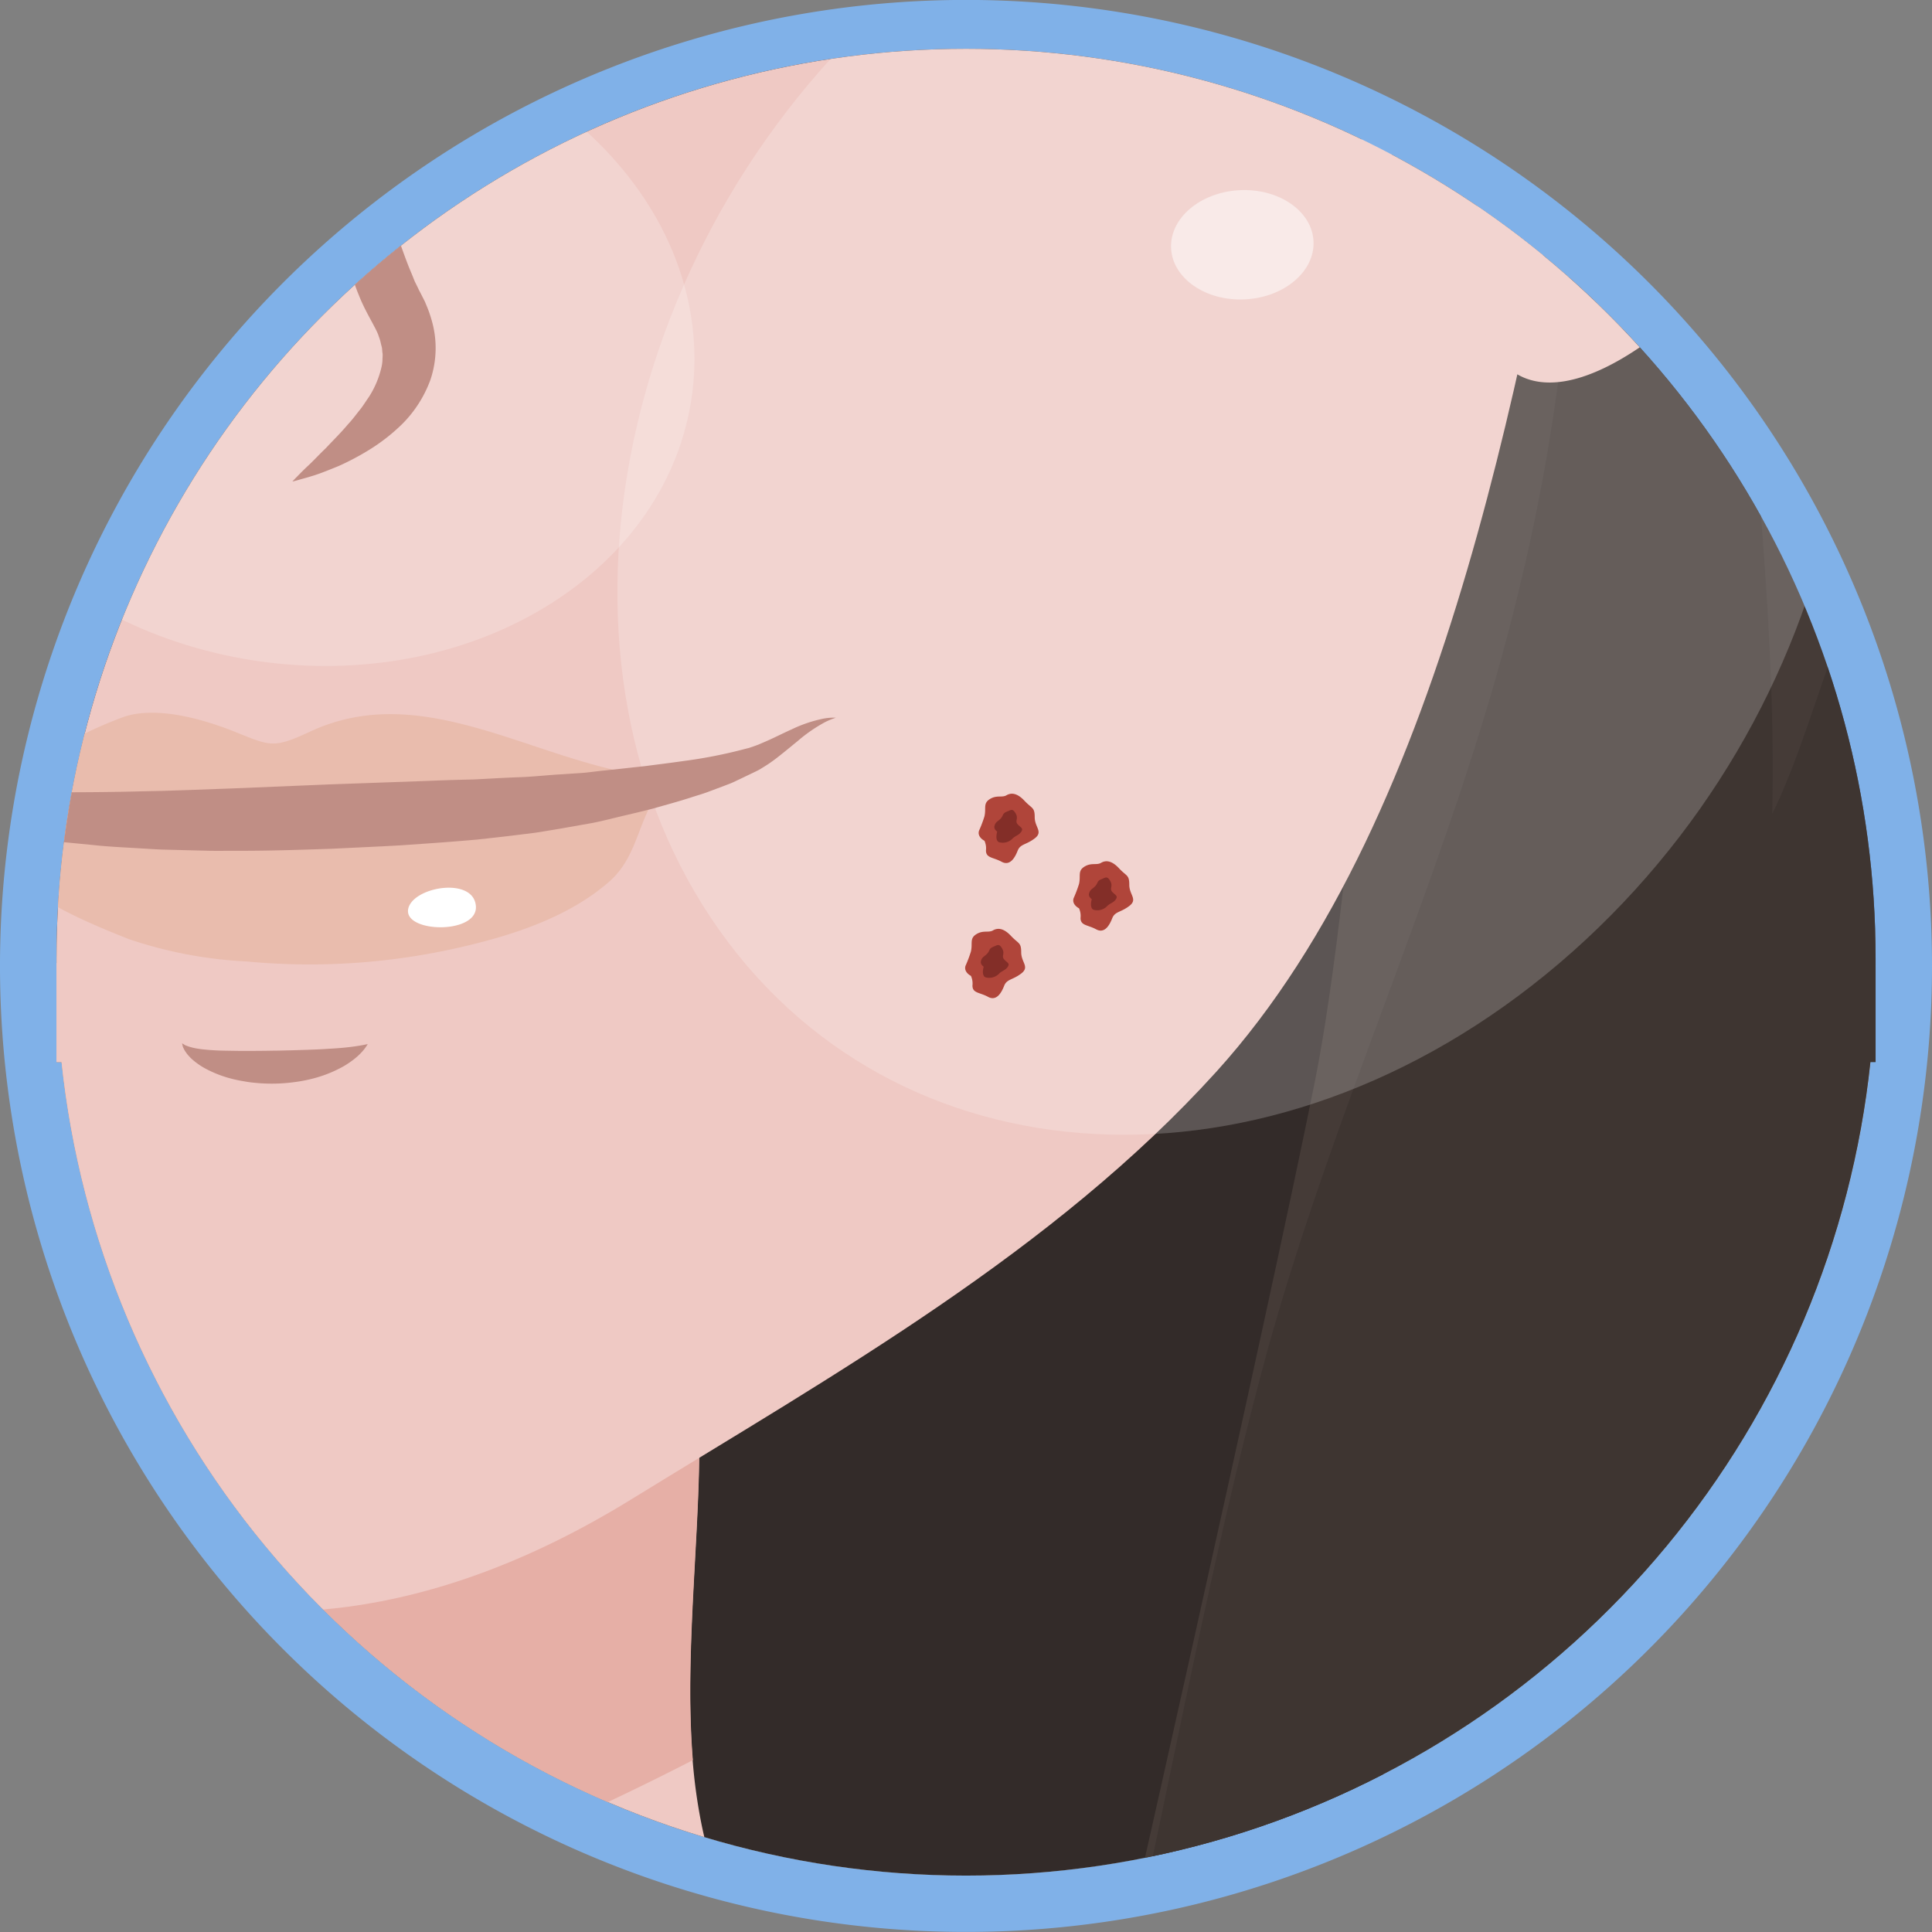 <svg xmlns="http://www.w3.org/2000/svg" xmlns:xlink="http://www.w3.org/1999/xlink" width="112.452" height="112.453" viewBox="0 0 112.452 112.453">
  <rect x="0" y="0" width="112.452" height="112.453" fill="#808080" stroke="none"/>
  <defs>
    <clipPath id="clip-path">
      <path id="Path_1302" data-name="Path 1302" d="M1359.356,7119.918a52.938,52.938,0,0,0-52.937,52.938v6.038h.294a52.939,52.939,0,0,0,105.287,0h.3v-6.038a52.939,52.939,0,0,0-52.938-52.938Z" fill="none"/>
    </clipPath>
    <radialGradient id="radial-gradient" cx="0.496" cy="0.479" r="0.489" gradientTransform="matrix(1.162, -0.323, 0.356, 0.848, -1.685, -2.872)" gradientUnits="objectBoundingBox">
      <stop offset="0" stop-color="#af3634"/>
      <stop offset="1" stop-color="#fff"/>
    </radialGradient>
    <radialGradient id="radial-gradient-2" cx="0.5" cy="0.5" r="0.468" gradientTransform="matrix(-0.659, -0.789, -0.896, 0.651, -118.954, -54.699)" xlink:href="#radial-gradient"/>
    <radialGradient id="radial-gradient-3" cx="0.5" cy="0.5" r="0.581" gradientTransform="matrix(-0.479, -0.817, -0.619, 0.526, -155.343, -90.301)" xlink:href="#radial-gradient"/>
  </defs>
  <g id="Group_570" data-name="Group 570" transform="translate(-1303.131 -7117.078)">
    <path id="Path_1233" data-name="Path 1233" d="M1415.583,7173.3a56.226,56.226,0,1,1-56.227-56.226,56.227,56.227,0,0,1,56.227,56.226" fill="#80b1e8"/>
    <path id="Path_1234" data-name="Path 1234" d="M1412.3,7173.3a52.939,52.939,0,1,1-52.938-52.938A52.939,52.939,0,0,1,1412.3,7173.3" fill="#e8e8e8"/>
    <g id="Group_569" data-name="Group 569">
      <g id="Group_568" data-name="Group 568" clip-path="url(#clip-path)">
        <g id="Group_566" data-name="Group 566">
          <path id="Path_1235" data-name="Path 1235" d="M1397.572,7149.015c-.095-.208-.192-.414-.291-.621-8.138-16.9-20.152-33.213-38.352-39.71-25.234-9.008-63.754-2.967-86.747,10.694-21.533,12.794-35.544,34.329-36.678,59.661-.845,18.871,10.052,44.247,31.258,46.341.623-4.209.22-8.532.39-12.776,4.52,7.8,18.782,9.926,26.457,10.01,12.584.137,29.143,3.593,41.815.759a11.9,11.9,0,0,1-1.762,8.077c5.324,3.147,29.46,6.462,36.4,3.979,10.112-3.618,19.127-26.053,22.955-35.49C1399.166,7184.774,1404.717,7164.681,1397.572,7149.015Z" fill="#332b29"/>
          <path id="Path_1236" data-name="Path 1236" d="M1457.583,7374.186H1188.271c3.181-11.833,6.4-24.007,8.135-35.811,2.194-14.91,3.21-30,5.8-44.84,2.358-13.55,5.334-24.479,19.134-31.913,17.984-9.69,35.925-14.564,55.9-19.1a18.972,18.972,0,0,0,12.642-8.717h0c.109-.17.211-.343.311-.519s.208-.352.3-.527q.3-.532.565-1.081a.038.038,0,0,1,.012-.02c.158-.32.308-.645.454-.973.1-.229.2-.457.293-.688.082-.191.158-.381.234-.574s.152-.387.223-.581.134-.362.2-.544c.076-.214.152-.431.225-.647.068-.194.129-.39.191-.583.258-.8.495-1.611.717-2.431.112-.411.217-.824.322-1.237s.206-.832.306-1.248.193-.834.287-1.253c.26-1.154.506-2.311.752-3.463q.168-.781.334-1.561c.088-.416.181-.829.273-1.242s.178-.811.26-1.218q.189-.91.343-1.819c.058-.34.117-.677.17-1.014.044-.273.085-.539.123-.808q.205-1.407.352-2.812c.031-.285.061-.571.087-.856.038-.383.071-.767.1-1.15a.515.515,0,0,0,.005-.065c.012-.155.024-.311.036-.463.023-.307.041-.615.061-.923q.031-.5.053-1.01c.018-.337.029-.671.041-1.008s.023-.656.029-.984c.018-.762.027-1.526.024-2.287q0-1.5-.056-3c0-.112-.009-.222-.012-.334-.014-.425-.032-.849-.055-1.274-.012-.275-.026-.554-.044-.832-.014-.255-.029-.507-.047-.761-.012-.215-.027-.425-.041-.64-.02-.307-.044-.617-.068-.924-.055-.777-.122-1.553-.2-2.327-.067-.732-.143-1.467-.222-2.2-.017-.166-.035-.337-.056-.5q-.137-1.237-.293-2.471c-.056-.446-.114-.888-.173-1.333q-.13-1-.272-2c-.071-.515-.146-1.031-.223-1.544s-.152-1.028-.228-1.54c-.021-.123-.038-.249-.056-.372-.073-.469-.143-.94-.217-1.409-.067-.433-.137-.865-.2-1.3.3-.026.595-.047.894-.07q1.688-.123,3.439-.185c.333-.014.667-.023,1-.032.489-.015.979-.024,1.471-.033.674-.008,1.35-.014,2.03-.014q1.4,0,2.812.027c.357,0,.714.014,1.072.023.108,0,.213,0,.322.006h0q1.239.034,2.484.082c.562.02,1.124.044,1.687.07.416.017.829.038,1.245.061s.859.045,1.288.068l.844.047c.539.032,1.082.064,1.617.1a.337.337,0,0,1,.064,0l1.621.1c3.913.264,7.741.574,11.32.852q.3.023.657.032h.006c3.193.074,9.923-.591,12.176.574,1.842.956,2.338,4.16,2.262,8.094-.006.439-.024.884-.044,1.339-.024.509-.056,1.028-.094,1.552-.015.193-.029.39-.047.586-.032.439-.074.878-.114,1.321-.05.533-.106,1.069-.161,1.6q-.093.844-.188,1.678c-.02.188-.044.375-.064.56-.012.106-.026.211-.039.316-.023.2-.047.39-.067.583-.044.354-.085.706-.126,1.052-.02.178-.044.357-.064.533-.033.278-.065.553-.1.823-.106.914-.205,1.787-.281,2.6-.015.155-.03.31-.044.462-.047.525-.085,1.023-.111,1.488-.006.118-.012.232-.018.343,0,.044,0,.088-.006.13-.006.12-.009.234-.011.347,0,.165-.006.326-.006.478,0,1.155-.036,2.344-.086,3.556v0c-.02.442-.041.888-.064,1.333q-.021.5-.053,1c-.006.114-.011.228-.017.342-.023.452-.05.906-.073,1.359-.009.133-.015.264-.021.4-.023.407-.044.814-.065,1.225s-.037.817-.055,1.227c-.009.248-.02.5-.029.75-.012.33-.024.662-.032.993-.006.2-.012.392-.016.588-.005.276-.011.554-.014.829s-.006.554-.006.826c0,.337,0,.677.009,1.011v.006c.006.34.015.673.027,1.01v0c.023.671.059,1.339.111,2a31.691,31.691,0,0,0,.536,3.843c4.833,23.208,42.379,32.681,64.268,37.282,11.835,2.49,23.789,4.845,30.312,15.029,10.208,15.941,9.133,40.61,11.986,58.593C1452.6,7347.186,1453.037,7361.547,1457.583,7374.186Z" fill="#efc9c4"/>
          <path id="Path_1237" data-name="Path 1237" d="M1418.509,7319.36a62.359,62.359,0,0,0-11.249.051l-1.144,1.172c-2.287.293-4.574-.293-6.861,0-.286.293-.573.878-1.144,1.171-3.145.586-6.29.293-9.148.586-15.725,1.758-31.164.293-46.888.586-1.144.293-2.286.879-3.431,1.172-4.574.293-9.148-.293-13.722,0-1.144.293-2.288,1.172-3.432,1.172-5.718,0-11.435.585-17.153.878-18.012.879-35.738.879-53.749,0-3.431-.293-8.005-.586-11.722-2.929-2-1.172-4.574-2.05-6.576-3.515-.772-.527-6.008-.578-7.08-.369-2.629,18.559-2.5,37.085-8.32,54.851h214.8C1422.29,7357.737,1420.292,7338.251,1418.509,7319.36Z" fill="#d6ac89" opacity="0.5"/>
          <path id="Path_1238" data-name="Path 1238" d="M1343.838,7201.066c0-6.58,4-23.471-.678-25.893-2.422-1.254-10.029-.388-12.84-.606-10.96-.848-24.264-2.03-35.217-1.109a161.446,161.446,0,0,1,2.463,24.757,73.823,73.823,0,0,1-1.683,16.416c-1.475,6.6-2.585,13.69-6,19.173,18.74.081,36.907-5.705,53.577-14.277C1342.972,7213.5,1343.838,7206.842,1343.838,7201.066Z" fill="#e6afa6"/>
          <path id="Path_1239" data-name="Path 1239" d="M1416.833,7374.186H1225.041c.1-5.823.574-11.69.638-17.534a72.452,72.452,0,0,0-.808-12.539.232.232,0,0,0-.006-.045,53.043,53.043,0,0,1-.568-9.133c0-.023,0-.043,0-.067.038-3.365.261-6.757.407-9.968a11.712,11.712,0,0,1,4.142-9.013l.006-.005c2.487-2.084,5.864-3.3,9.513-4.383,1.966-.585,4.011-1.128,6.038-1.74a188.932,188.932,0,0,1,30.984-6.447c25.645-3.289,54.061-6.016,80.247-3.567h0c.6.055,1.2.114,1.8.175h.005q2.685.278,5.338.63a171.2,171.2,0,0,1,44.3,12.589c5.12,2.306,8.017,3.255,9.453,8.185a63.724,63.724,0,0,1,2.047,12.914c.237,3.126.383,6.242.618,9.254C1419.882,7352.186,1420.469,7364.713,1416.833,7374.186Z" fill="#fff"/>
          <path id="Path_1240" data-name="Path 1240" d="M1395.928,7374.186H1225.249c.246-5.846.542-11.711.43-17.534-.061-3.16-.243-6.309-.618-9.44a27.4,27.4,0,0,1-.19-3.1c-.027-5.563,1.585-10.258,1.837-16.339.433-10.481,5.29-13.624,11.66-16.275,1.348-.562,2.76-1.1,4.212-1.684,9.026-3.617,18.021-6.872,27.417-8.506,24.758-4.3,52.427-7.566,77.216-3.4,1.637.275,3.316.577,5.018.911s3.453.7,5.205,1.095h.005c9.957,2.256,20.341,5.578,28.812,10.525,4.507,2.63,7.059,3.711,8.289,9.4a94.282,94.282,0,0,1,1.714,14.906c.188,3.606.293,7.206.477,10.683C1397.167,7353.524,1397.524,7364.5,1395.928,7374.186Z" fill="#c8c8c8" opacity="0.8"/>
          <path id="Path_1241" data-name="Path 1241" d="M1393.971,7374.186H1224.906c.34-8.122.61-16.251-.305-24.253a102.24,102.24,0,0,1-.3-15c0-.023,0-.043,0-.067.093-2.607.225-5.193.325-7.689.223-5.419,1.828-8.866,4.224-11.292l.006-.005c3.365-3.413,8.292-4.8,13.107-6.8a129.6,129.6,0,0,1,27.119-7.862c24.482-4.443,51.846-8.12,76.348-3.855,2.208.384,4.484.876,6.8,1.465q1.691.426,3.406.92h0a121.4,121.4,0,0,1,28.378,12.267c4.453,2.7,6.974,3.808,8.184,9.649a100.5,100.5,0,0,1,1.679,15.322c.181,3.706.28,7.4.46,10.976C1394.712,7355.361,1395.026,7365.109,1393.971,7374.186Z" fill="#fff"/>
          <path id="Path_1242" data-name="Path 1242" d="M1434.484,7082.317c-3.781-11.608-7.187-22.962-9.186-33.817-1.989-10.8-2.308-23.352-9.761-32.1-13.645,10.83-7.223,30.68-7.353,45.044-.185,20.534-14.2,43.648-24.011,61.08-.118,18.506-2.272,46.333-4.505,57.478-2.817,14.066-12.142,55.172-12.142,55.172,11.938,8.414,37.475,2.015,37.475,2.015,32.252-4.559,43.067-73.508,43.067-73.508,6.967,31.879-20.351,58.053-20.35,58.053C1472.171,7182.64,1450.119,7130.321,1434.484,7082.317Z" fill="#453b37"/>
          <path id="Path_1243" data-name="Path 1243" d="M1227.029,7059.575s9.664,60.192,14.226,84.9c0,0,2.448,32.292,57.793,58.612,0,0,15.8,16.664,40.793,1.281,11.848-7.291,24.62-14.466,34.078-24.9,13.674-15.086,18.049-42.294,21.685-61.587,3.391-18,7.414-36.4,8.645-54.712.953-14.178-18.868-78.017-70.48-79.587S1225.325,6992.336,1227.029,7059.575Z" fill="#efc9c4"/>
          <path id="Path_1244" data-name="Path 1244" d="M1254.112,7091.18q.7-2.529,1.41-5.059c3.356-11.278,9.6-20.068,18.273-28.089,2.912-2.693,5.819-5.326,8.835-7.705,10.173-8.025,22.662-14.651,31.083-24.522,3.8-4.449,7.063-9.594,11.822-13.119,7.1-5.261,8.43-.131,14.846,2.625.752-2.046,1.911-4.81,4.176-5.64,5.8-2.126,7.427,6.205,9.164,9.6,4.877,9.535,8.6,17.959,19.455,21.836-6.154-8.565-8.193-19.361-10.331-29.631-3.595-17.276-23.07-29.218-40.168-28.043-13.731.944-27.126,1.085-40.61,4.377-25.922,6.329-47.131,22.305-53.1,49.33a93.167,93.167,0,0,0-1.936,22.432s6.666,41.519,11.539,69.746c2.524-6.086,5.375-12.1,7.96-18.093C1249.526,7104.707,1252.524,7098.185,1254.112,7091.18Z" fill="#e6afa6"/>
          <path id="Path_1245" data-name="Path 1245" d="M1394.492,7095.231c1.93-1.984,3.07-4.746,4.1-7.276s.477-4.112.72-6.854c.567-6.411,3.608-12.773,4.967-19.093-.08-13.67-14.439-59.124-49.234-73.825a91.712,91.712,0,0,1,9.262,13.261,38.544,38.544,0,0,1,3.123,7.046c4.311,14.19,8.278,27.012,12.577,40.925,2.591,8.391,3.7,17.176,5.615,25.728a35.949,35.949,0,0,0,8.1,15.9c1.827,2.077,5.11,6.717,6.216,2.589.59-2.2.12-4.9-.273-7.532Z" fill="#e6afa6"/>
          <path id="Path_1246" data-name="Path 1246" d="M1294.523,7073.567s-1.911,5.549-6.254,1.756-18.2-17.444-35.425-13.572C1252.844,7061.751,1267.8,7047.722,1294.523,7073.567Z" fill="#514742"/>
          <path id="Path_1247" data-name="Path 1247" d="M1337.384,6944.01c-80.566-51.288-122.283,60.041-126.717,87.593-3.037,18.874-8.481,36.685-11.007,55.729a223.977,223.977,0,0,1-5.236,26.936c-4.1,15.741-11.059,30.133-12.979,46.48-1.306,11.123-1.885,22.585.3,33.636a49.091,49.091,0,0,0,5.906,15.934c3.17,5.241,7.686,9.521,11.378,14.392a72.876,72.876,0,0,0,4.981,6.315,15.97,15.97,0,0,0,1.488-4.191c3.093,6.4,10.419,16.528,18.676,15.9.917-2.983-.076-6.625.073-9.755,4.794,7.888,13.511,12.469,22.459,13.158.346-2.872-2.824-4.462-2.053-7.47.724-2.818,1.979-6.644,3.714-9.019.788-1.08,1.8-2.017,2.595-3.1,2.188,9.19,13.444,12.606,21.667,10.881a26.931,26.931,0,0,0,18.21-14.11c-7.137,2.826-17.82,4.715-22.357-4.393,7.086-.054,16.7-2.344,21.455-8-59.994-2.39-41.4-93.617-27.669-128.178,16.241-40.87,69.835-82.632,69.835-82.632,3.141,1.2,5.526,5.162,7.184,9.072.307-2.587.546-5.19.638-7.834C1340.949,6981.963,1338.629,6963,1337.384,6944.01Z" fill="#453b37"/>
          <path id="Path_1248" data-name="Path 1248" d="M1394.748,6956.423a39.758,39.758,0,0,0-22.66-15.781,60.483,60.483,0,0,0-23.092-1.206,74.288,74.288,0,0,0-7.629,1.358c-1.965.457-3.89.691-5.11,2.492a11.7,11.7,0,0,0-1.307,3.749c-1.16,4.426-.168,9.019.172,13.469.412,5.418.6,10.58.505,16.036-.1,5.749-.049,12.2,1.623,17.748.487,1.615,5.386,9.5,4.232,10.516.033-.029,7.969-7.048,12.933-7.3s17.579,19.067,24.669,27.856,16.543,48.211,17.912,58.947a69.121,69.121,0,0,1,.362,8.746c14.8-18.914,23.675-5.893,30.412-28.9C1427.77,7015.539,1406.2,6973.046,1394.748,6956.423Z" fill="#453b37"/>
          <path id="Path_1249" data-name="Path 1249" d="M1416.245,7199.592c6.114-21.5,4.392-44.857,2.624-67.208-.711,12.969-1.394,25.184-5.027,37.8,1.78-7.114,1.094-16.327.575-23.572-4.173,4.379-5.383,12.235-8.136,17.846.277-12.056-1.461-23.989-2.094-36-.452-8.575,1.659-16.242,1.329-24.754-.652-16.823-4.362-41.387-14.868-54.9.326,24.583,3.393,47.991,4.157,72.136a115.441,115.441,0,0,1-3.277,30.516c-3.7,15.511-10.834,30-14.914,45.3-3.215,12.055-5.424,24.46-8.185,36.632,7.917,5.581,21.813,4.647,30.276,3.382A127.165,127.165,0,0,0,1416.245,7199.592Z" fill="#3b322f" opacity="0.7"/>
          <path id="Path_1250" data-name="Path 1250" d="M1399.612,7136.543a70.96,70.96,0,0,0,17.74-27.486c2.82-8.221,5.866-20.76,1.727-29.053-1.756-3.517-4.792-4.736-8.563-3.72-6.819,1.838-8.815,6.788-10.934,12.9q-2.2,6.344-4.177,12.758c-2.915,9.5-6.245,19.721-6.433,29.742C1388.817,7139.947,1393.181,7141.455,1399.612,7136.543Z" fill="#efc9c4"/>
          <g id="Group_563" data-name="Group 563">
            <path id="Path_1251" data-name="Path 1251" d="M1252.557,7095.046c-1.367,3.418-.267,7.879,2.219,11.393a27.714,27.714,0,0,0,13.893,9.908c6.886,2.312,19.672,2.066,24.712-4.211,2.823-3.515.729-10.01-1.351-13.324a23.174,23.174,0,0,0-10.814-8.773C1274.189,7087.149,1256.152,7086.059,1252.557,7095.046Z" fill="#fff"/>
            <path id="Path_1252" data-name="Path 1252" d="M1270.919,7088.688a19.873,19.873,0,0,1,2.238-.093c8.128.146,23.172,6.487,20.185,17-2.253,7.926-16.383,9.476-22.442,5.669a18.86,18.86,0,0,1-6.342-7.172C1260.875,7097.149,1261.949,7089.549,1270.919,7088.688Z" fill="#382f2c"/>
            <path id="Path_1253" data-name="Path 1253" d="M1295.761,7107.477a4.9,4.9,0,0,1-.722,1.415c2.569-3.42-4.286-9.554-6.594-11.052a44.639,44.639,0,0,0-6.225-3.323,32.73,32.73,0,0,0-20.6-1.749,39.766,39.766,0,0,0-5.073,1.547c-1.686.633-2.27,1.76-2.789,3.5a13.282,13.282,0,0,0,1.22,9.552c-.693-1.279-1.842-2.225-2.556-3.489-2.851-5.047-3.5-10.222-4.593-15.632,3.339,1.247,6.548-.061,9.856-.663,1.276-.233,2.559-.247,3.825-.487,2.249-.428,4.2-1.1,6.55-1.062,3.906.061,8.214-.034,11.886,1.443a31.252,31.252,0,0,1,11.915,8.848,20.487,20.487,0,0,1,3.615,5.313A9.254,9.254,0,0,1,1295.761,7107.477Z" fill="#382f2c"/>
            <path id="Path_1254" data-name="Path 1254" d="M1265.556,7100.3c-4.232-.044-7.876,2.791-4.774,6.162,2.391,2.6,8.124,2.317,10.542-.066C1273.857,7103.9,1270.021,7100.35,1265.556,7100.3Z" fill="#fff"/>
          </g>
          <g id="Group_564" data-name="Group 564">
            <path id="Path_1255" data-name="Path 1255" d="M1385.573,7092.771c1.637,3.3.9,7.832-1.3,11.534a27.716,27.716,0,0,1-13.052,10.992c-6.679,2.857-19.443,3.638-24.971-2.215-3.095-3.277-1.53-9.919.278-13.388a23.162,23.162,0,0,1,10.074-9.613C1363.376,7086.636,1381.267,7084.1,1385.573,7092.771Z" fill="#fff"/>
            <path id="Path_1256" data-name="Path 1256" d="M1373.591,7089.692c-6.07-5.314-16.553-1.443-21.888,3.4-6.7,6.088-6.874,14.483,2.05,17.726,9.656,3.51,19.271-.253,22.7-10.34A9.69,9.69,0,0,0,1373.591,7089.692Z" fill="#382f2c"/>
            <path id="Path_1257" data-name="Path 1257" d="M1343.446,7108.526a9.568,9.568,0,0,0,.382,1.237c-.618-4.219,2.477-8.833,5.645-11.273a44.682,44.682,0,0,1,5.939-3.812,32.728,32.728,0,0,1,20.4-3.4,39.97,39.97,0,0,1,5.181,1.136c1.731.5,2.4,1.571,3.061,3.267a13.292,13.292,0,0,1-.448,9.62c.588-1.332,1.656-2.365,2.267-3.683,2.437-5.26,2.668-10.471,3.323-15.95-3.409,1.594-8.21.5-11.827.553-4.1.054-8.095-1.059-12.206-.425a34.57,34.57,0,0,0-13.966,5.454,22.567,22.567,0,0,0-4.292,4c-2.729,3.155-4.528,8.238-3.656,12.432C1343.291,7107.912,1343.364,7108.216,1343.446,7108.526Z" fill="#382f2c"/>
            <path id="Path_1258" data-name="Path 1258" d="M1374.544,7099.73c3.825-.349,7.327,1.95,4.766,5.226-1.972,2.524-7.178,2.685-9.538.708C1367.3,7103.59,1370.511,7100.1,1374.544,7099.73Z" fill="#fff"/>
          </g>
          <path id="Path_1259" data-name="Path 1259" d="M1346.267,7072.664s1.848,5.57,6.234,1.826,18.4-17.235,35.578-13.165C1388.079,7061.325,1373.288,7047.126,1346.267,7072.664Z" fill="#514742"/>
          <path id="Path_1260" data-name="Path 1260" d="M1341.482,7004.8s9.064-7.1,15.09,2.569,18.326,67.231,41.206,70.517c0,0-16.829-15.224-21.75-36.032S1363.558,6969.9,1341.482,7004.8Z" fill="#453b37"/>
          <path id="Path_1261" data-name="Path 1261" d="M1341.482,7004.8s-15.474-10.306-24.51-2.651-35.45,55.519-62.89,60.771c0,0,23.626-15.035,31.2-29.819s35.864-58.31,50.7-49.634S1352.258,6998.725,1341.482,7004.8Z" fill="#453b37"/>
          <path id="Path_1262" data-name="Path 1262" d="M1336.892,6946.3s40.483-10.338,53.748,11.16,22.8,34.872,27.914,48.468.663,2.183.663,2.183-7.319-6.052-10.085-9.63-8.485,3.911-10.226,2.336S1380.249,6949.118,1336.892,6946.3Z" fill="#3b322f" opacity="0.7"/>
          <path id="Path_1263" data-name="Path 1263" d="M1241.762,7003.377a5.005,5.005,0,0,1-2.507.519,15.712,15.712,0,0,1,.879-7.4c-3.146,4.065-12.7,19.225-17.893,19.516-9.316.521,8.313-30.157,9.789-32.535a71.288,71.288,0,0,1,10.475-13.273,87.7,87.7,0,0,1,10.556-8.186c2.681-1.913,6.756-1.79,4.977,2.625-2.224,5.514-6.9,10.7-10.076,15.711,1.886-2.977,9.446-11.324,12.56-6.348,1.7,2.712-3.053,9.6-4.106,12.159,3.331-2.2,6.953-5.746,11.147-5.894.688,2.335-1.517,6.874.445,8.627,1.114,1,4.242.388,5.66.664,2.276.442,4.38,1.577,6.73,1.674,5.329.22,10.5-1.126,15.855-.93,6.266.229,12.482,1.24,18.752,1.352,2.91.051,5.888-1.226,8.668.389-9.655,3.524-21.379.168-31.332.353-6.2.114-11.694,2.148-18.017,1.291-4.256-.577-10.065,3.617-13.415-.229-1.074.95-11.163,8.821-11.165,9.021.016-1.823.09-3.592.222-5.379C1247.2,6998.214,1244.732,7001.978,1241.762,7003.377Z" fill="#89776f" opacity="0.8"/>
          <path id="Path_1264" data-name="Path 1264" d="M1399.721,6992.473a1.874,1.874,0,0,0,1.156.156,10.606,10.606,0,0,0-.753-4.074c1.614,2.1,6.651,10.042,9.008,9.929,4.226-.2-5.2-16.368-5.984-17.614a38.16,38.16,0,0,0-5.362-6.844,40.31,40.31,0,0,0-5.154-4c-1.3-.924-3.133-.641-2.118,1.726,1.269,2.956,3.626,5.6,5.3,8.224-.994-1.56-4.8-5.812-5.968-2.874-.635,1.6,1.84,5.188,2.439,6.56-1.609-1.052-3.414-2.835-5.311-2.7-.2,1.339,1.015,3.751.216,4.831-.455.614-1.893.442-2.52.671a17.957,17.957,0,0,1-2.953,1.289c-2.391.4-4.787-.072-7.193.321-2.813.459-5.567,1.352-8.388,1.746-2.782.389-5.629-1.295-8.478-.745-2.152.415-4.254,1.382-6.42,1.765,5.325-2.049,10.658-.029,16.042-.273,3.086-.14,6.061-1.245,9.109-1.533,2.8-.264,5.375.578,8.184-.235,1.892-.546,4.713,1.483,6.037-.838.531.473,5.459,4.326,5.469,4.438-.095-1.015-.213-2-.359-2.986C1397.023,6989.884,1398.315,6991.851,1399.721,6992.473Z" fill="#89776f" opacity="0.8"/>
          <path id="Path_1265" data-name="Path 1265" d="M1296.208,7134.2c6.593,19.31-3.926,40.382-23.5,47.062-15.746,5.376-29.85-15.262-33.082-28.234-3.057-12.268-2.445-36.693,10.984-42.553C1268.358,7102.735,1290.6,7117.77,1296.208,7134.2Z" opacity="0.2" fill="url(#radial-gradient)" style="mix-blend-mode: multiply;isolation: isolate"/>
          <path id="Path_1266" data-name="Path 1266" d="M1355.9,7116.222c-16.773,14.271-21.868,38.584-11.38,54.3s32.589,16.9,49.361,2.628,21.869-38.584,11.38-54.3S1372.676,7101.952,1355.9,7116.222Z" opacity="0.2" fill="url(#radial-gradient-2)" style="mix-blend-mode: multiply;isolation: isolate"/>
          <path id="Path_1267" data-name="Path 1267" d="M1259.266,7130.706c.087,1.755-1.7,3.27-3.986,3.385s-4.217-1.215-4.3-2.971,1.7-3.271,3.985-3.385S1259.178,7128.95,1259.266,7130.706Z" fill="#fff" opacity="0.5"/>
          <path id="Path_1268" data-name="Path 1268" d="M1379.584,7131.117c.089,1.755-1.7,3.271-3.985,3.386s-4.217-1.215-4.305-2.97,1.7-3.271,3.986-3.386S1379.5,7129.362,1379.584,7131.117Z" fill="#fff" opacity="0.5"/>
          <path id="Path_1269" data-name="Path 1269" d="M1306.934,7121.69c-9.822,6-11.52,17.737-3.793,26.212s21.953,10.482,31.774,4.481,11.519-17.737,3.792-26.214S1316.753,7115.689,1306.934,7121.69Z" opacity="0.2" fill="url(#radial-gradient-3)" style="mix-blend-mode: multiply;isolation: isolate"/>
          <path id="Path_1270" data-name="Path 1270" d="M1318.163,7137.569a1.567,1.567,0,1,1-2.112-1.048A1.674,1.674,0,0,1,1318.163,7137.569Z" fill="#fff" opacity="0.4"/>
          <path id="Path_1271" data-name="Path 1271" d="M1396.994,7123.076s5.253-18.021,7.011-21.721,3.456-8.6,5.868-5.711S1413.578,7124.353,1396.994,7123.076Z" fill="#e6afa6"/>
          <path id="Path_1272" data-name="Path 1272" d="M1222.562,7112.386c5.571,2.449,12.547.2,17.8,4.884-4.442-1.983-8.342-.92-12.929-1.219-5.552-.364-18.1-9.984-19.35,1.772-.365-3.017.17-6.039-.211-8.975-1.807,3.566-3.746,7.479-5.531,10.874-.489-3.235.307-6.507-.228-9.717-4.631,5.569-5.209,15.915-6.766,23.3.429-2.033-1.234-5.889-1.107-8.286.171-3.231,1.235-6.734,1.909-9.858,2-9.268,4.569-21.388,10.76-28.189-.5,6.226-3.127,12.162-3.2,18.372,1.476-3.356,3.145-8.32,6.494-8.856-.036,2.773-.435,5.545-.4,8.3a4.24,4.24,0,0,0,1.132-1.1c-3.052,3.771,4.633,3.5,5.023,3.6C1219.409,7108.116,1219.691,7111.126,1222.562,7112.386Z" fill="#89776f" opacity="0.8"/>
          <path id="Path_1273" data-name="Path 1273" d="M1246.376,7104.757s-16.594,66.9,36.378,79.206C1282.754,7183.963,1228.456,7186.682,1246.376,7104.757Z" fill="#3d3330"/>
          <path id="Path_1274" data-name="Path 1274" d="M1416.43,7116.2a22.518,22.518,0,0,1,4.9-1.048c1.936-.167,3.829-.48,5.761-.578a7.989,7.989,0,0,0,3.918-1.215,5.66,5.66,0,0,1,1.277-.72c.9-.037,1.455.8,2.068,1.272.309-.331.664-.693.979-1,.88,2.542,2.143,4.63,2.039.347.474.5.793,1.172,1.25,1.61.6-.932.4-2.337.413-3.469,1.835.881,1.851,3.531,2.456,5.167.709,1.92,1.426,3.772,2.05,5.752,1.213,3.854,2,7.564,2.872,11.6.6,2.795.988,6.363,2.108,8.823.45-3.862-.4-7.734-1.1-11.443-.686-3.66-1.453-7.367-2.3-10.985-.458-1.966-1.224-3.792-1.625-5.762-.4-1.941-1-3.957-1.58-5.855-.754-2.452-1.863-4.8-2.379-7.319a28.685,28.685,0,0,0-2.924-6.974c-1.523-3.03-3.212-5.975-5-8.854,1.468,1.647,2.368,5.059,3.379,7.273,1.358,2.975,3.388,7.7,3.766,11.184-1.271-1.28-2.668-5.978-4.276-6.008a21.284,21.284,0,0,0,1.814,7.187c-.311-.406-.6-.321-.99-.445a5.664,5.664,0,0,0-.265,2.012c-.689-.286-1.1-1.25-1.912-1.116-1.14.187-.7,1.289-1,2.2-.485,1.468-1.849,1.88-3.121,2.74-2.5,1.687-5.443,2.2-8.295,3.033-2.349.686-4.031,1.956-6.107,3.134C1415.247,7116.562,1415.844,7116.375,1416.43,7116.2Z" fill="#89776f" opacity="0.8"/>
          <path id="Path_1275" data-name="Path 1275" d="M1443.857,7142.245s9.336,89.147-43.953,98.138C1399.9,7240.383,1456.857,7249.41,1443.857,7142.245Z" fill="#453b37"/>
          <path id="Path_1276" data-name="Path 1276" d="M1223.983,7136.767s-17.163,77.709,9.008,102.45C1232.991,7239.217,1202.334,7224.47,1223.983,7136.767Z" fill="#89776f" opacity="0.8"/>
          <path id="Path_1277" data-name="Path 1277" d="M1188.014,7139.822s-19.218,57.655,14.762,87.457C1202.776,7227.279,1164.34,7201.1,1188.014,7139.822Z" fill="#89776f"/>
          <path id="Path_1278" data-name="Path 1278" d="M1393.249,7234.133s36.338-21.793,33.157-79.359C1426.406,7154.774,1437.684,7206.382,1393.249,7234.133Z" fill="#89776f"/>
          <path id="Path_1279" data-name="Path 1279" d="M1210.57,7052.349c-1.529,13.892-4.806,28.061-7.476,41.5-2.564,12.906-13.638,22.821-18.79,34.344-6.912,15.46-18.575,39.468,1.083,63.11-.005,0-23.862-19.952-6.432-62.2,3.205-7.765,8.786-15.007,13.2-21.788C1201.727,7092.589,1208.522,7070.954,1210.57,7052.349Z" fill="#453b37"/>
          <path id="Path_1280" data-name="Path 1280" d="M1255.592,7085.146s10.3-3.71,19.409-2.458,21.184,7.809,20.713,19.977c0,0-10.134-23.959-40.184-13.646A2.683,2.683,0,0,1,1255.592,7085.146Z" fill="#d6ac89" opacity="0.5" style="mix-blend-mode: multiply;isolation: isolate"/>
          <path id="Path_1281" data-name="Path 1281" d="M1343.654,7100.452c.415-.449.562-1.928.78-2.508a26.366,26.366,0,0,1,3.044-5.812,22.563,22.563,0,0,1,6.276-6.119c7.907-5.074,20.621-7.12,29.444-3.5a9.588,9.588,0,0,1,3.008,1.884,25.329,25.329,0,0,1,1.907,2.832c-3.159.316-6.529-.646-9.762-.592a61.483,61.483,0,0,0-10.236,1.012c-8.54,1.591-16.747,5.222-23.026,11.326Q1344.353,7099.7,1343.654,7100.452Z" fill="#d6ac89" opacity="0.5" style="mix-blend-mode: multiply;isolation: isolate"/>
          <path id="Path_1282" data-name="Path 1282" d="M1333.344,6999.809s13.485-7.957,15.644,10.779,9.483,35.384,30.233,46.824c0,0-17.46-9.994-21.119-30.412S1354.337,6976.072,1333.344,6999.809Z" fill="#453b37"/>
          <path id="Path_1283" data-name="Path 1283" d="M1321.71,7119.412l.162.3c.1.2.257.491.432.865s.389.828.62,1.351.478,1.115.741,1.761.534,1.347.81,2.09.562,1.523.844,2.332c.148.4.289.811.43,1.227s.3.825.435,1.247c.3.824.585,1.681.914,2.441l.116.288.058.145.06.12.119.242.058.122.014.03.007.016.045.081.039.077.157.306.077.154c.024.046.059.138.087.205a6.911,6.911,0,0,1,.311.872,5.779,5.779,0,0,1-.067,3.514,7.063,7.063,0,0,1-1.638,2.561,10.977,10.977,0,0,1-1.942,1.515,15.322,15.322,0,0,1-1.763.932c-.547.221-1.016.414-1.417.541s-.721.209-.935.272-.334.084-.334.084.081-.091.239-.25.386-.4.684-.676.637-.645,1.04-1.031c.379-.41.827-.842,1.251-1.347.227-.242.433-.507.642-.779.227-.263.4-.559.6-.842a5.475,5.475,0,0,0,.742-1.787,2.334,2.334,0,0,0,.046-.436l.01-.214c0-.072-.017-.144-.022-.215s-.011-.143-.021-.215l-.057-.217a2.451,2.451,0,0,0-.13-.445c-.114-.417-.764-1.386-1.14-2.35-.2-.478-.344-.931-.51-1.392s-.275-.914-.409-1.365c-.248-.9-.453-1.791-.627-2.654s-.312-1.7-.426-2.5-.2-1.554-.258-2.255c-.124-1.4-.155-2.583-.146-3.414,0-.415.023-.745.03-.969S1321.71,7119.412,1321.71,7119.412Z" fill="#c08e85"/>
          <path id="Path_1284" data-name="Path 1284" d="M1313.727,7177.805l.121.07a.482.482,0,0,0,.143.071c.057.021.111.044.188.065a3.292,3.292,0,0,0,.521.113c.2.033.432.053.681.072s.52.031.81.036.592.01.906.014c.628,0,1.3,0,1.97-.015.335,0,.67-.014,1-.019l.97-.03c.314-.014.62-.021.909-.04s.565-.033.821-.052c.511-.038.946-.092,1.26-.145.157-.026.285-.048.37-.069l.137-.026s-.023.042-.074.117a2.429,2.429,0,0,1-.242.314,3.557,3.557,0,0,1-.449.423,5.265,5.265,0,0,1-.658.447,7.353,7.353,0,0,1-1.821.718,8.365,8.365,0,0,1-1.074.2,9.709,9.709,0,0,1-2.242.034c-.185-.016-.368-.039-.549-.071s-.358-.06-.532-.1a6.846,6.846,0,0,1-1.851-.682,4.218,4.218,0,0,1-.672-.466,2.3,2.3,0,0,1-.248-.243,1.557,1.557,0,0,1-.183-.233,1.112,1.112,0,0,1-.122-.212.629.629,0,0,1-.059-.158Z" fill="#c08e85"/>
          <path id="Path_1285" data-name="Path 1285" d="M1330.073,7172.18c2.969-.688,6.173-1.736,8.511-3.78,2.007-1.754,1.6-4.468,3.76-6.007-5.017.157-10.075,1.44-15.018.885-4.963-.558-10.071.921-15.076.652-3.814-.206-7.727.589-11.429.372,2.22,4.175,5.685,5.805,9.821,7.441a25.064,25.064,0,0,0,6.812,1.294A39.022,39.022,0,0,0,1330.073,7172.18Z" fill="#e9bcad"/>
          <path id="Path_1286" data-name="Path 1286" d="M1310.193,7166.472a17.366,17.366,0,0,0-5.181-.8c-1.941-.107-3.763-1.2-5.728-1.058,1.8-.134,4-1.88,5.48-2.867a23.328,23.328,0,0,1,5.66-2.973c1.89-.587,4.527.156,6.366.893,2.071.832,2.247.992,4.378,0,7.294-3.414,14.379,2.827,21.8,2.711a19.613,19.613,0,0,0-3.949,1.726,45.05,45.05,0,0,1-8.3,3.548c-3.177.774-6.536.429-9.769.429A30.649,30.649,0,0,1,1310.193,7166.472Z" fill="#e9bcad"/>
          <path id="Path_1287" data-name="Path 1287" d="M1293.3,7159.783l.552.414c.184.129.407.284.673.457s.584.359.945.548a15.686,15.686,0,0,0,2.669,1.117,18.573,18.573,0,0,0,3.62.731,20.411,20.411,0,0,0,2.09.114l2.379.029c1.62,0,3.275-.006,5.042-.054l1.326-.028,1.348-.044,2.744-.1,5.616-.233,5.627-.2q1.4-.059,2.774-.088c.894-.045,1.773-.1,2.644-.13s1.719-.133,2.558-.175l1.243-.086c.408-.038.806-.1,1.2-.134l2.315-.25c.761-.1,1.506-.19,2.184-.289a28.045,28.045,0,0,0,3.681-.722l.186-.046.2-.066c.132-.044.228-.083.346-.125.235-.1.465-.2.689-.3.447-.206.863-.416,1.252-.589a7.88,7.88,0,0,1,1.885-.634,3.249,3.249,0,0,1,.52-.05l.176,0-.166.059a4.614,4.614,0,0,0-.463.2,8.875,8.875,0,0,0-1.559,1.071c-.319.261-.671.555-1.075.874-.2.161-.42.324-.658.487-.123.08-.268.173-.39.246l-.183.108c-.095.052-.141.071-.215.108l-.844.405-.446.21c-.15.071-.306.122-.463.185l-.972.364c-.334.127-.675.22-1.024.335-.706.229-1.416.418-2.156.63-.762.2-1.549.376-2.362.574-.406.1-.818.2-1.238.28l-1.276.225q-.645.117-1.307.223l-.664.108-.674.084c-.9.116-1.824.217-2.753.319q-1.368.121-2.766.218l-1.424.1c-.469.032-.94.055-1.412.079l-2.846.137c-1.9.064-3.811.128-5.7.118-.471,0-.939.008-1.407,0l-1.4-.035-1.379-.036c-.457-.017-.912-.051-1.362-.075-.9-.057-1.781-.091-2.658-.19l-1.293-.126c-.425-.042-.85-.077-1.25-.141l-2.355-.337a19.725,19.725,0,0,1-2.3-.485,16.874,16.874,0,0,1-3.789-1.532,13.482,13.482,0,0,1-2.528-1.828,11.72,11.72,0,0,1-1.336-1.462C1293.436,7159.979,1293.3,7159.783,1293.3,7159.783Z" fill="#c08e85"/>
          <path id="Path_1288" data-name="Path 1288" d="M1326.878,7170.094c-.034,1.295,4.095,1.344,3.951-.29-.145-1.651-3.408-1.154-3.893.03A.724.724,0,0,0,1326.878,7170.094Z" fill="#fff"/>
          <path id="Path_1289" data-name="Path 1289" d="M1204.255,7298.028s-.585-31.634,32.222-40.422l22.261-7.616S1208.649,7264.636,1204.255,7298.028Z" fill="#fff" opacity="0.6"/>
          <path id="Path_1290" data-name="Path 1290" d="M1443.86,7304.765s.586-31.635-32.221-40.422l-22.261-7.616S1439.466,7271.373,1443.86,7304.765Z" fill="#fff" opacity="0.6"/>
          <path id="Path_1291" data-name="Path 1291" d="M1336.653,7280.747s5.273-6.445,7.03-7.031,32.221-5.858,32.221-5.858S1351.885,7278.989,1336.653,7280.747Z" fill="#d6ac89" opacity="0.7"/>
          <path id="Path_1292" data-name="Path 1292" d="M1303.261,7280.747s-5.272-6.445-7.03-7.031-32.221-5.858-32.221-5.858S1288.03,7278.989,1303.261,7280.747Z" fill="#d6ac89" opacity="0.7"/>
          <path id="Path_1293" data-name="Path 1293" d="M1255.028,7076.272c-3.885,5.4-6.372,11.065-9.395,17.078-2,4.332-3.154,8.949-4.6,13.256a231.211,231.211,0,0,0-8,28.405c-1.348,6.254-2.681,12.834-2.372,19,.781,15.593-1.722,32,4.277,46.678-4.985-12.2-11.163-22.6-10.707-36.563.444-13.647,6.369-26.649,5.58-40.3-7.173,6.406-11.65,24.9-14.3,34.774-1.745,6.493-2.315,13.749-3.685,20.019-.46-11.046-.887-21.883.008-32.805-10.793,14.107-11.347,36.28-13.071,54.248-4.048-1.1-7.748-13.223-9.1-17.658-.945-3.1-1.126-6.921-2.088-9.561-5.909,18.338,3.819,45.535,17.183,56.627,1.148-4.44-.315-9.181-.464-13.66,3.167,5.044,5.118,10.959,7.83,16.318,1.74,3.436,3.351,6.376,6.442,7.844.3.14,5.08.89,5.087,1.032l-.683-13.642c3.512,20.342,27.652,21.087,27.652,21.087-11.8-3.317-.1-18.56-.1-18.56,18.386,18.62,37.357-.893,37.357-.893-15.313,9.562-35.212-22.661-35.212-22.661-22.875-41.843,9.6-123.584,9.6-123.584,3.835-9.653,9.755-19.356,16.56-28.546-1.142.693-2.305,1.4-3.466,2.158A68.834,68.834,0,0,0,1255.028,7076.272Z" fill="#3b322f" opacity="0.9"/>
          <g id="Group_565" data-name="Group 565">
            <path id="Path_1294" data-name="Path 1294" d="M1189.53,7191.011s12.621-1.9,12.421-26c0,0,1.469,26.115,11.886,25.758,0,0-11.485,1.666-11.485,22.368C1202.352,7213.141,1201.15,7191.487,1189.53,7191.011Z" fill="#fff"/>
            <path id="Path_1295" data-name="Path 1295" d="M1424.827,7127.2s7.61-1.148,7.489-15.675c0,0,.886,15.746,7.167,15.531,0,0-6.925,1-6.925,13.487C1432.558,7140.542,1431.832,7127.486,1424.827,7127.2Z" fill="#fff"/>
          </g>
        </g>
        <g id="Group_567" data-name="Group 567">
          <path id="Path_1296" data-name="Path 1296" d="M1360.427,7166.012s-.43-.209-.312-.582a7.425,7.425,0,0,0,.312-.822c.119-.478-.09-.761.312-1.016s.717-.074.97-.223.6-.164,1.047.313.6.371.6.962.508.845,0,1.233-.835.315-.993.717-.444.911-.936.642-.908-.209-.908-.656a1.079,1.079,0,0,0-.089-.568" fill="#b0453a"/>
          <path id="Path_1297" data-name="Path 1297" d="M1361.173,7165.489c-.03-.045-.224-.148-.149-.373s.223-.239.372-.418.076-.269.329-.373.344-.209.523.1-.058.433.113.627.35.224.216.433-.359.24-.508.4a.8.8,0,0,1-.806.209c-.239-.135-.09-.613-.09-.613" fill="#832e28"/>
          <path id="Path_1298" data-name="Path 1298" d="M1365.932,7169.944s-.43-.209-.312-.583a7.511,7.511,0,0,0,.312-.821c.119-.478-.09-.761.312-1.015s.717-.074.971-.224.6-.164,1.046.314.6.37.6.962.508.845,0,1.233-.835.313-.993.717-.444.91-.936.642-.908-.209-.908-.658a1.084,1.084,0,0,0-.089-.567" fill="#b0453a"/>
          <path id="Path_1299" data-name="Path 1299" d="M1366.678,7169.422c-.03-.045-.224-.15-.149-.374s.223-.239.372-.419.076-.268.329-.372.344-.209.523.1-.058.433.113.628.35.224.216.433-.359.238-.508.4a.8.8,0,0,1-.806.209c-.239-.134-.09-.611-.09-.611" fill="#832e28"/>
          <path id="Path_1300" data-name="Path 1300" d="M1359.64,7173.876s-.429-.209-.312-.582a7.223,7.223,0,0,0,.312-.822c.119-.477-.09-.761.313-1.016s.717-.074.97-.222.6-.164,1.047.312.6.372.6.963.508.845,0,1.233-.835.314-.993.717-.445.91-.936.641-.908-.209-.908-.656a1.075,1.075,0,0,0-.09-.568" fill="#b0453a"/>
          <path id="Path_1301" data-name="Path 1301" d="M1360.387,7173.353c-.031-.044-.224-.148-.15-.373s.224-.239.373-.418.076-.269.329-.373.344-.209.523.1-.058.433.113.628.349.223.215.432-.359.24-.507.4a.8.8,0,0,1-.806.209c-.24-.135-.09-.613-.09-.613" fill="#832e28"/>
        </g>
      </g>
    </g>
  </g>
</svg>

